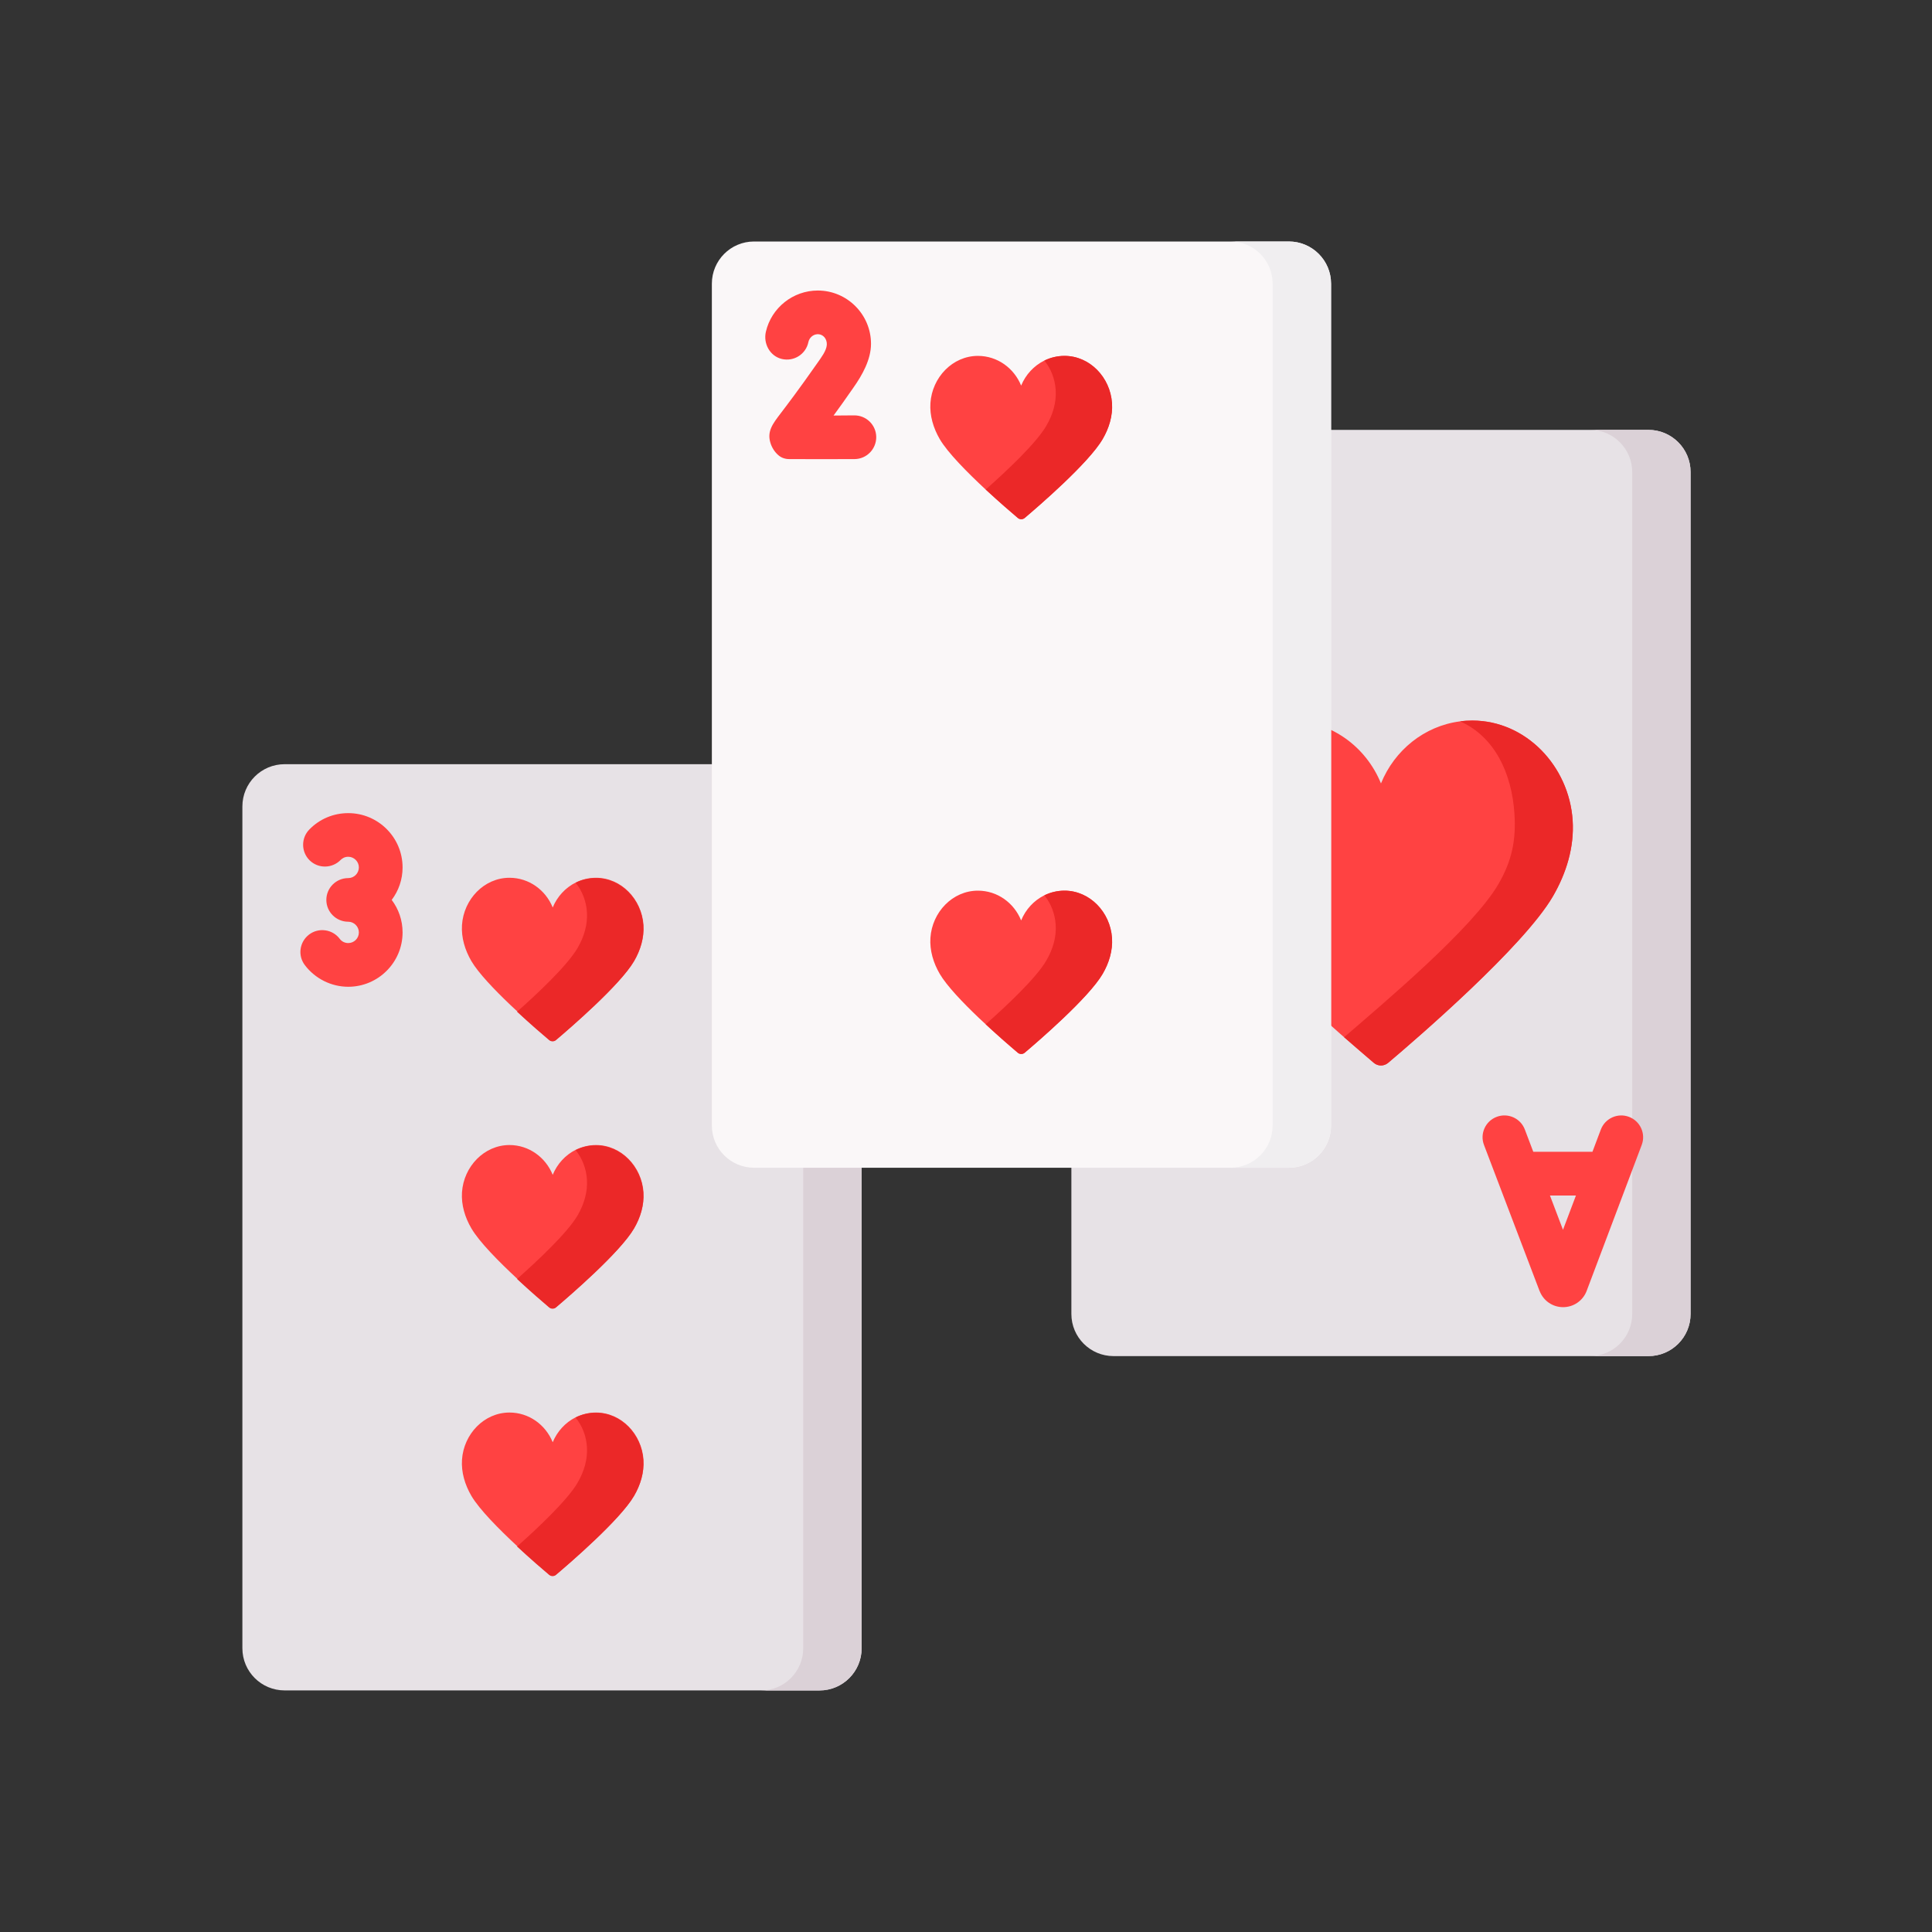 <svg width="24" height="24" viewBox="0 0 24 24" fill="none" xmlns="http://www.w3.org/2000/svg">
<rect x="0" y="0" width="24" height="24" fill="#333333" stroke="none"/>
<g clip-path="url(#clip0_35_1881)">
<path d="M20.477 16.846H13.833C13.544 16.846 13.309 16.612 13.309 16.322V5.864C13.309 5.575 13.544 5.34 13.833 5.34H20.477C20.767 5.34 21.001 5.575 21.001 5.864V16.322C21.001 16.612 20.767 16.846 20.477 16.846Z" fill="#E7E2E6"/>
<path d="M19.536 10.191C19.491 9.514 18.953 8.951 18.29 8.951C18.238 8.951 18.187 8.954 18.137 8.961C17.694 9.018 17.323 9.319 17.155 9.732C16.968 9.273 16.53 8.951 16.02 8.951C15.357 8.951 14.819 9.514 14.774 10.191C14.752 10.523 14.853 10.849 15.019 11.134C15.382 11.758 16.709 12.902 17.066 13.203C17.117 13.247 17.193 13.247 17.244 13.203C17.601 12.902 18.928 11.758 19.291 11.134C19.457 10.849 19.558 10.523 19.536 10.191Z" fill="#FF4242"/>
<path d="M19.291 11.134C18.928 11.758 17.601 12.901 17.244 13.203C17.192 13.247 17.117 13.247 17.066 13.203C17.001 13.148 16.814 12.986 16.697 12.885C17.193 12.456 18.295 11.531 18.613 10.984C18.779 10.699 18.835 10.441 18.813 10.108C18.78 9.604 18.567 9.152 18.139 8.961C18.188 8.954 18.239 8.951 18.29 8.951C18.952 8.951 19.491 9.513 19.536 10.19C19.558 10.523 19.457 10.848 19.291 11.134Z" fill="#EB2828"/>
<path d="M10.179 20.999H3.536C3.246 20.999 3.011 20.765 3.011 20.475V10.018C3.011 9.728 3.246 9.493 3.536 9.493H10.179C10.469 9.493 10.704 9.728 10.704 10.018V20.475C10.704 20.765 10.469 20.999 10.179 20.999Z" fill="#E7E2E6"/>
<path d="M7.994 11.491C7.972 11.17 7.718 10.904 7.404 10.904C7.314 10.904 7.228 10.925 7.152 10.963C7.024 11.027 6.922 11.137 6.866 11.273C6.778 11.056 6.571 10.904 6.329 10.904C6.015 10.904 5.76 11.17 5.739 11.491C5.729 11.648 5.776 11.802 5.855 11.938C6.027 12.233 6.655 12.774 6.824 12.917C6.849 12.938 6.884 12.938 6.908 12.917C7.077 12.774 7.706 12.233 7.878 11.938C7.957 11.802 8.004 11.648 7.994 11.491Z" fill="#FF4242"/>
<path d="M7.994 14.811C7.972 14.491 7.718 14.224 7.404 14.224C7.314 14.224 7.228 14.246 7.152 14.283C7.024 14.347 6.922 14.458 6.866 14.594C6.778 14.377 6.571 14.224 6.329 14.224C6.015 14.224 5.76 14.491 5.739 14.811C5.729 14.969 5.776 15.123 5.855 15.258C5.953 15.427 6.199 15.675 6.424 15.884C6.594 16.041 6.752 16.177 6.824 16.238C6.849 16.259 6.884 16.259 6.908 16.238C7.077 16.095 7.706 15.553 7.878 15.258C7.957 15.123 8.004 14.969 7.994 14.811Z" fill="#FF4242"/>
<path d="M7.994 18.134C7.972 17.813 7.718 17.547 7.404 17.547C7.313 17.547 7.227 17.569 7.15 17.607C7.023 17.671 6.922 17.781 6.866 17.916C6.778 17.699 6.571 17.547 6.329 17.547C6.015 17.547 5.76 17.813 5.739 18.134C5.729 18.291 5.776 18.445 5.855 18.581C5.953 18.749 6.199 18.997 6.424 19.206C6.594 19.364 6.752 19.499 6.824 19.56C6.849 19.581 6.884 19.581 6.908 19.56C7.077 19.418 7.706 18.876 7.878 18.581C7.957 18.445 8.004 18.291 7.994 18.134Z" fill="#FF4242"/>
<path d="M7.875 11.941C7.703 12.237 7.075 12.778 6.906 12.921C6.882 12.941 6.846 12.941 6.822 12.921C6.749 12.86 6.592 12.725 6.423 12.568C6.679 12.341 7.05 11.992 7.175 11.776C7.254 11.641 7.302 11.486 7.291 11.329C7.282 11.193 7.231 11.066 7.151 10.966C7.226 10.928 7.312 10.908 7.401 10.908C7.715 10.908 7.97 11.174 7.991 11.494C8.002 11.652 7.954 11.806 7.875 11.941Z" fill="#EB2828"/>
<path d="M7.875 15.262C7.704 15.557 7.075 16.099 6.906 16.242C6.882 16.262 6.846 16.262 6.822 16.242C6.749 16.18 6.592 16.046 6.423 15.888C6.679 15.661 7.05 15.313 7.176 15.097C7.254 14.961 7.302 14.807 7.291 14.65C7.282 14.514 7.231 14.387 7.151 14.287C7.227 14.249 7.312 14.228 7.401 14.228C7.715 14.228 7.97 14.495 7.991 14.815C8.002 14.973 7.954 15.127 7.875 15.262Z" fill="#EB2828"/>
<path d="M7.875 18.584C7.703 18.88 7.075 19.421 6.906 19.564C6.882 19.584 6.846 19.584 6.822 19.564C6.749 19.503 6.592 19.368 6.423 19.211C6.679 18.984 7.05 18.635 7.175 18.419C7.254 18.284 7.302 18.129 7.291 17.972C7.282 17.836 7.231 17.709 7.15 17.609C7.226 17.571 7.312 17.55 7.401 17.55C7.715 17.55 7.97 17.817 7.991 18.137C8.002 18.295 7.954 18.449 7.875 18.584Z" fill="#EB2828"/>
<path d="M21.001 5.864V16.322C21.001 16.612 20.766 16.846 20.477 16.846H19.751C20.041 16.846 20.276 16.612 20.276 16.322V5.864C20.276 5.575 20.041 5.34 19.751 5.34H20.477C20.766 5.34 21.001 5.575 21.001 5.864Z" fill="#DBD1D7"/>
<path d="M10.703 10.018V20.475C10.703 20.765 10.469 21 10.179 21H9.454C9.743 21 9.978 20.765 9.978 20.475V10.018C9.978 9.728 9.743 9.493 9.454 9.493H10.179C10.469 9.493 10.703 9.728 10.703 10.018Z" fill="#DBD1D7"/>
<path d="M16.011 14.506H9.367C9.077 14.506 8.843 14.271 8.843 13.982V3.524C8.843 3.235 9.077 3 9.367 3H16.011C16.3 3 16.535 3.235 16.535 3.524V13.982C16.535 14.271 16.3 14.506 16.011 14.506Z" fill="#FAF7F8"/>
<path d="M16.535 3.524V13.982C16.535 14.272 16.3 14.506 16.01 14.506H15.285C15.575 14.506 15.809 14.272 15.809 13.982V3.524C15.809 3.235 15.575 3 15.285 3H16.01C16.3 3 16.535 3.235 16.535 3.524Z" fill="#F0EEF0"/>
<path d="M13.813 5.008C13.791 4.687 13.537 4.421 13.223 4.421C13.133 4.421 13.047 4.442 12.971 4.48C12.843 4.544 12.741 4.654 12.685 4.79C12.597 4.573 12.39 4.421 12.148 4.421C11.834 4.421 11.579 4.687 11.558 5.008C11.548 5.165 11.595 5.319 11.674 5.455C11.772 5.623 12.018 5.871 12.243 6.08C12.413 6.238 12.571 6.373 12.643 6.434C12.668 6.455 12.703 6.455 12.728 6.434C12.897 6.292 13.525 5.75 13.697 5.455C13.776 5.319 13.823 5.165 13.813 5.008Z" fill="#FF4242"/>
<path d="M13.813 11.651C13.791 11.33 13.537 11.064 13.223 11.064C13.133 11.064 13.047 11.085 12.971 11.123C12.843 11.187 12.741 11.297 12.685 11.434C12.597 11.216 12.39 11.064 12.148 11.064C11.834 11.064 11.579 11.33 11.558 11.651C11.548 11.808 11.595 11.963 11.674 12.098C11.846 12.393 12.474 12.935 12.643 13.078C12.668 13.098 12.703 13.098 12.727 13.078C12.897 12.935 13.525 12.393 13.697 12.098C13.776 11.963 13.823 11.808 13.813 11.651Z" fill="#FF4242"/>
<path d="M13.698 5.454C13.527 5.75 12.898 6.292 12.729 6.435C12.705 6.455 12.669 6.455 12.645 6.435C12.572 6.373 12.415 6.238 12.245 6.081C12.501 5.854 12.873 5.506 12.998 5.289C13.077 5.154 13.125 5 13.114 4.843C13.105 4.706 13.054 4.579 12.974 4.479C13.05 4.442 13.135 4.421 13.224 4.421C13.538 4.421 13.793 4.687 13.814 5.008C13.825 5.165 13.777 5.32 13.698 5.454Z" fill="#EB2828"/>
<path d="M13.698 12.098C13.527 12.393 12.898 12.935 12.729 13.078C12.705 13.098 12.669 13.098 12.645 13.078C12.572 13.016 12.415 12.881 12.245 12.724C12.501 12.497 12.873 12.149 12.998 11.932C13.077 11.797 13.125 11.643 13.114 11.486C13.105 11.349 13.054 11.222 12.974 11.122C13.05 11.085 13.135 11.064 13.224 11.064C13.538 11.064 13.793 11.331 13.814 11.651C13.825 11.809 13.777 11.963 13.698 12.098Z" fill="#EB2828"/>
<path d="M4.326 11.715C4.284 11.715 4.245 11.696 4.22 11.662C4.13 11.543 3.959 11.519 3.84 11.609C3.72 11.7 3.696 11.87 3.787 11.989C3.914 12.157 4.115 12.258 4.326 12.258C4.698 12.258 5.001 11.955 5.001 11.583C5.001 11.431 4.951 11.292 4.866 11.179C4.951 11.066 5.001 10.927 5.001 10.776C5.001 10.403 4.698 10.101 4.326 10.101C4.142 10.101 3.971 10.173 3.843 10.304C3.738 10.411 3.74 10.583 3.847 10.688C3.954 10.792 4.126 10.79 4.231 10.683C4.246 10.668 4.277 10.643 4.326 10.643C4.398 10.643 4.458 10.703 4.458 10.775C4.458 10.848 4.399 10.908 4.326 10.908C4.176 10.908 4.054 11.029 4.054 11.179C4.054 11.329 4.176 11.45 4.326 11.45C4.398 11.45 4.458 11.51 4.458 11.583C4.458 11.656 4.399 11.715 4.326 11.715Z" fill="#FF4242"/>
<path d="M20.236 13.874C20.096 13.821 19.939 13.892 19.886 14.032L19.782 14.308H19.047L18.942 14.031C18.889 13.891 18.732 13.821 18.592 13.874C18.452 13.927 18.381 14.084 18.435 14.224L19.125 16.037C19.126 16.039 19.127 16.041 19.128 16.043C19.176 16.161 19.289 16.238 19.417 16.238H19.417C19.545 16.238 19.658 16.162 19.707 16.044C19.708 16.041 19.709 16.039 19.71 16.036L20.394 14.223C20.447 14.083 20.376 13.927 20.236 13.874ZM19.416 15.277L19.254 14.851H19.577L19.416 15.277Z" fill="#FF4242"/>
<path d="M10.157 4.505C9.917 4.848 9.773 5.036 9.696 5.137C9.598 5.266 9.526 5.359 9.571 5.503C9.589 5.561 9.624 5.617 9.672 5.657C9.708 5.688 9.756 5.703 9.804 5.703C9.963 5.703 10.434 5.705 10.617 5.703C10.767 5.701 10.886 5.578 10.885 5.428C10.883 5.279 10.762 5.16 10.613 5.16C10.612 5.16 10.611 5.16 10.61 5.16C10.526 5.161 10.438 5.162 10.355 5.162C10.423 5.069 10.505 4.955 10.601 4.816C10.711 4.66 10.82 4.467 10.82 4.271C10.82 3.906 10.523 3.609 10.159 3.609C9.851 3.609 9.583 3.823 9.514 4.121C9.48 4.269 9.564 4.423 9.711 4.459C9.862 4.495 10.011 4.4 10.042 4.25C10.053 4.197 10.098 4.155 10.152 4.152C10.227 4.148 10.275 4.211 10.271 4.283C10.267 4.357 10.198 4.446 10.157 4.505Z" fill="#FF4242"/>
</g>
<defs>
<clipPath id="clip0_35_1881">
<rect width="18" height="18" fill="white" transform="translate(3 3)"/>
</clipPath>
</defs>
</svg>
